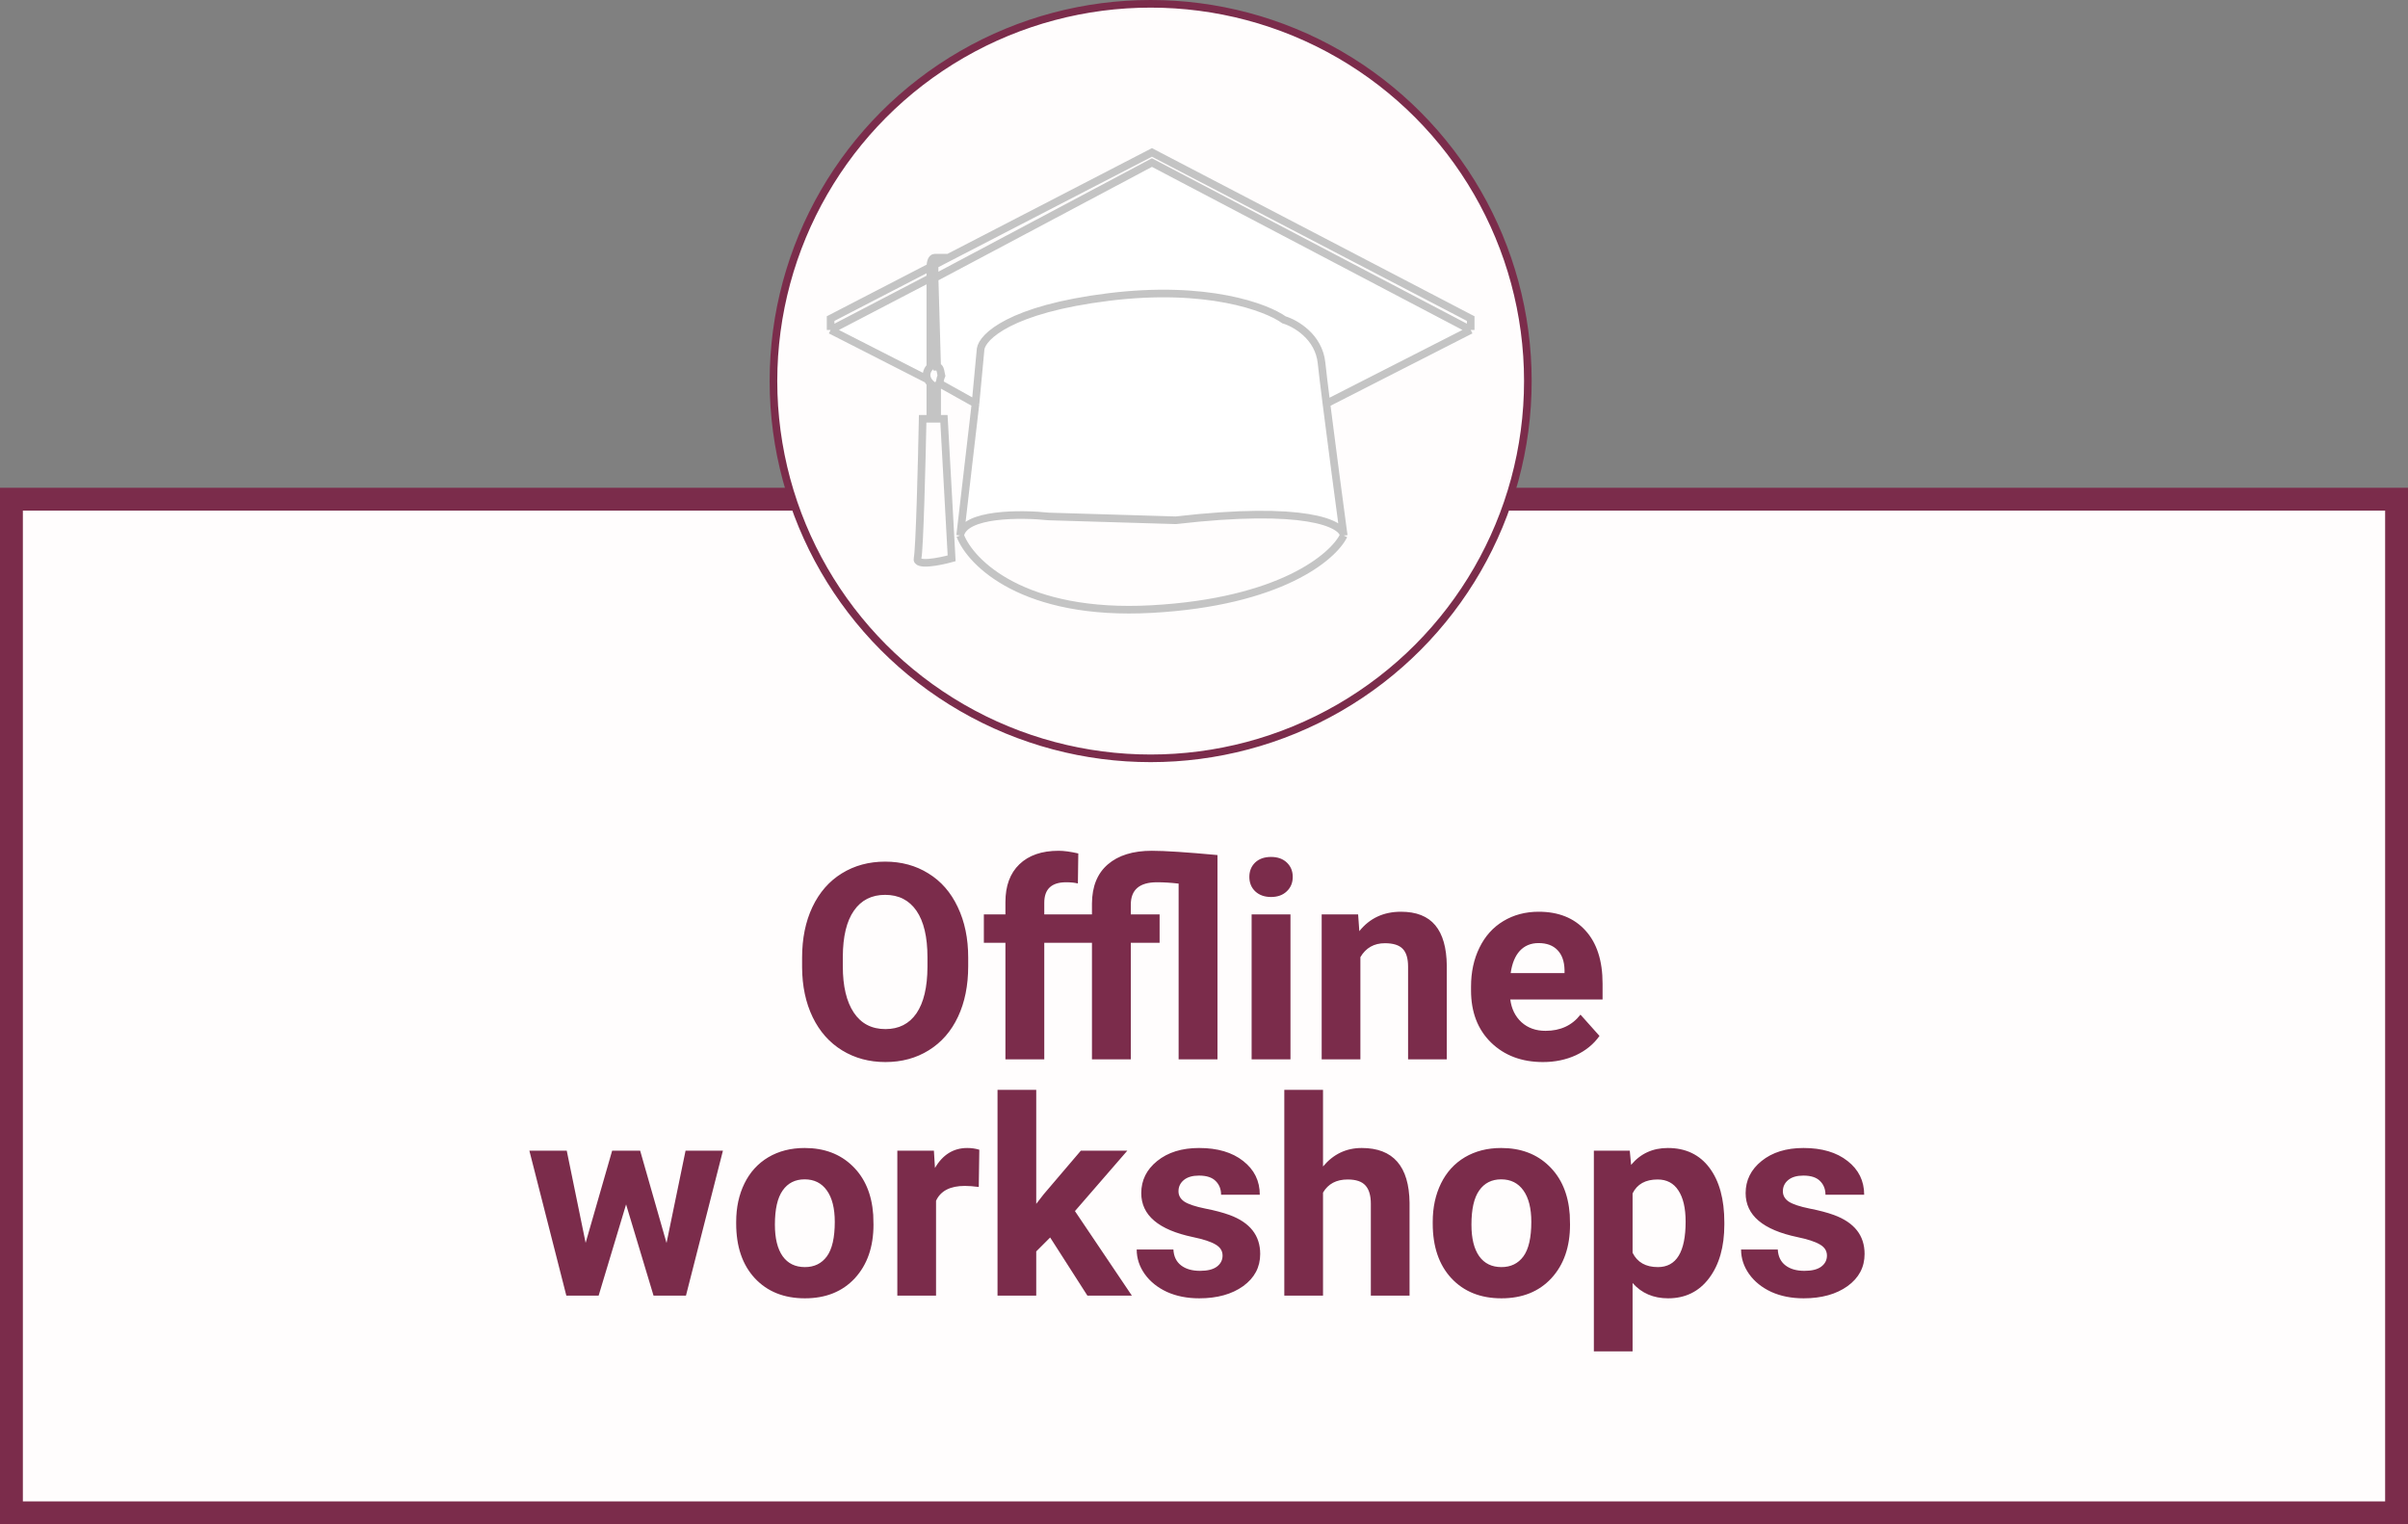 <?xml version="1.0" encoding="UTF-8"?> <svg xmlns="http://www.w3.org/2000/svg" width="316" height="200" viewBox="0 0 316 200" fill="none"><rect x="0" y="0" width="316" height="200" fill="#808080" stroke="none"/> <rect x="1.5" y="65.5" width="313" height="133" fill="#FFFDFD" stroke="#7B2C4B" stroke-width="3"></rect> <path d="M127.055 126.783C127.055 129.303 126.609 131.512 125.719 133.41C124.828 135.309 123.551 136.773 121.887 137.805C120.234 138.836 118.336 139.352 116.191 139.352C114.07 139.352 112.178 138.842 110.514 137.822C108.85 136.803 107.561 135.35 106.646 133.463C105.732 131.564 105.27 129.385 105.258 126.924V125.658C105.258 123.139 105.709 120.924 106.611 119.014C107.525 117.092 108.809 115.621 110.461 114.602C112.125 113.57 114.023 113.055 116.156 113.055C118.289 113.055 120.182 113.57 121.834 114.602C123.498 115.621 124.781 117.092 125.684 119.014C126.598 120.924 127.055 123.133 127.055 125.641V126.783ZM121.711 125.623C121.711 122.939 121.23 120.9 120.27 119.506C119.309 118.111 117.938 117.414 116.156 117.414C114.387 117.414 113.021 118.105 112.061 119.488C111.1 120.859 110.613 122.875 110.602 125.535V126.783C110.602 129.396 111.082 131.424 112.043 132.865C113.004 134.307 114.387 135.027 116.191 135.027C117.961 135.027 119.32 134.336 120.27 132.953C121.219 131.559 121.699 129.531 121.711 126.871V125.623ZM131.941 139V123.707H129.111V119.98H131.941V118.363C131.941 116.23 132.551 114.578 133.77 113.406C135 112.223 136.717 111.631 138.92 111.631C139.623 111.631 140.484 111.748 141.504 111.982L141.451 115.92C141.029 115.814 140.514 115.762 139.904 115.762C137.994 115.762 137.039 116.658 137.039 118.451V119.98H143.297V118.557C143.309 116.318 144 114.607 145.371 113.424C146.754 112.229 148.682 111.631 151.154 111.631C152.842 111.631 155.713 111.818 159.768 112.193V139H154.67V115.938C153.662 115.82 152.719 115.762 151.84 115.762C149.543 115.762 148.395 116.74 148.395 118.697V119.98H152.174V123.707H148.395V139H143.297V123.707H137.039V139H131.941ZM169.348 139H164.25V119.98H169.348V139ZM163.951 115.059C163.951 114.297 164.203 113.67 164.707 113.178C165.223 112.686 165.92 112.439 166.799 112.439C167.666 112.439 168.357 112.686 168.873 113.178C169.389 113.67 169.646 114.297 169.646 115.059C169.646 115.832 169.383 116.465 168.855 116.957C168.34 117.449 167.654 117.695 166.799 117.695C165.943 117.695 165.252 117.449 164.725 116.957C164.209 116.465 163.951 115.832 163.951 115.059ZM178.225 119.98L178.383 122.178C179.742 120.479 181.564 119.629 183.85 119.629C185.865 119.629 187.365 120.221 188.35 121.404C189.334 122.588 189.838 124.357 189.861 126.713V139H184.781V126.836C184.781 125.758 184.547 124.979 184.078 124.498C183.609 124.006 182.83 123.76 181.74 123.76C180.311 123.76 179.238 124.369 178.523 125.588V139H173.443V119.98H178.225ZM202.482 139.352C199.693 139.352 197.42 138.496 195.662 136.785C193.916 135.074 193.043 132.795 193.043 129.947V129.455C193.043 127.545 193.412 125.84 194.15 124.34C194.889 122.828 195.932 121.668 197.279 120.859C198.639 120.039 200.186 119.629 201.92 119.629C204.521 119.629 206.566 120.449 208.055 122.09C209.555 123.73 210.305 126.057 210.305 129.068V131.143H198.193C198.357 132.385 198.85 133.381 199.67 134.131C200.502 134.881 201.551 135.256 202.816 135.256C204.773 135.256 206.303 134.547 207.404 133.129L209.9 135.924C209.139 137.002 208.107 137.846 206.807 138.455C205.506 139.053 204.064 139.352 202.482 139.352ZM201.902 123.742C200.895 123.742 200.074 124.082 199.441 124.762C198.82 125.441 198.422 126.414 198.246 127.68H205.312V127.275C205.289 126.15 204.984 125.283 204.398 124.674C203.812 124.053 202.98 123.742 201.902 123.742ZM87.469 163.092L89.965 150.98H94.869L90.018 170H85.764L82.16 158.029L78.557 170H74.32L69.469 150.98H74.373L76.852 163.074L80.332 150.98H84.006L87.469 163.092ZM96.609 160.314C96.609 158.428 96.973 156.746 97.699 155.27C98.426 153.793 99.469 152.65 100.828 151.842C102.199 151.033 103.787 150.629 105.592 150.629C108.158 150.629 110.25 151.414 111.867 152.984C113.496 154.555 114.404 156.688 114.592 159.383L114.627 160.684C114.627 163.602 113.812 165.945 112.184 167.715C110.555 169.473 108.369 170.352 105.627 170.352C102.885 170.352 100.693 169.473 99.053 167.715C97.424 165.957 96.609 163.566 96.609 160.543V160.314ZM101.689 160.684C101.689 162.488 102.029 163.871 102.709 164.832C103.389 165.781 104.361 166.256 105.627 166.256C106.857 166.256 107.818 165.787 108.51 164.85C109.201 163.9 109.547 162.389 109.547 160.314C109.547 158.545 109.201 157.174 108.51 156.201C107.818 155.229 106.846 154.742 105.592 154.742C104.35 154.742 103.389 155.229 102.709 156.201C102.029 157.162 101.689 158.656 101.689 160.684ZM128.443 155.744C127.752 155.65 127.143 155.604 126.615 155.604C124.693 155.604 123.434 156.254 122.836 157.555V170H117.756V150.98H122.555L122.695 153.248C123.715 151.502 125.127 150.629 126.932 150.629C127.494 150.629 128.021 150.705 128.514 150.857L128.443 155.744ZM137.812 162.371L135.984 164.199V170H130.904V143H135.984V157.959L136.969 156.693L141.838 150.98H147.938L141.064 158.908L148.535 170H142.699L137.812 162.371ZM160.436 164.744C160.436 164.123 160.125 163.637 159.504 163.285C158.895 162.922 157.91 162.6 156.551 162.318C152.027 161.369 149.766 159.447 149.766 156.553C149.766 154.865 150.463 153.459 151.857 152.334C153.264 151.197 155.098 150.629 157.359 150.629C159.773 150.629 161.701 151.197 163.143 152.334C164.596 153.471 165.322 154.947 165.322 156.764H160.242C160.242 156.037 160.008 155.439 159.539 154.971C159.07 154.49 158.338 154.25 157.342 154.25C156.486 154.25 155.824 154.443 155.355 154.83C154.887 155.217 154.652 155.709 154.652 156.307C154.652 156.869 154.916 157.326 155.443 157.678C155.982 158.018 156.885 158.316 158.15 158.574C159.416 158.82 160.482 159.102 161.35 159.418C164.033 160.402 165.375 162.107 165.375 164.533C165.375 166.268 164.631 167.674 163.143 168.752C161.654 169.818 159.732 170.352 157.377 170.352C155.783 170.352 154.365 170.07 153.123 169.508C151.893 168.934 150.926 168.154 150.223 167.17C149.52 166.174 149.168 165.102 149.168 163.953H153.984C154.031 164.855 154.365 165.547 154.986 166.027C155.607 166.508 156.439 166.748 157.482 166.748C158.455 166.748 159.188 166.566 159.68 166.203C160.184 165.828 160.436 165.342 160.436 164.744ZM173.619 153.055C174.967 151.438 176.66 150.629 178.699 150.629C182.824 150.629 184.916 153.025 184.975 157.818V170H179.895V157.959C179.895 156.869 179.66 156.066 179.191 155.551C178.723 155.023 177.943 154.76 176.854 154.76C175.365 154.76 174.287 155.334 173.619 156.482V170H168.539V143H173.619V153.055ZM188.016 160.314C188.016 158.428 188.379 156.746 189.105 155.27C189.832 153.793 190.875 152.65 192.234 151.842C193.605 151.033 195.193 150.629 196.998 150.629C199.564 150.629 201.656 151.414 203.273 152.984C204.902 154.555 205.811 156.688 205.998 159.383L206.033 160.684C206.033 163.602 205.219 165.945 203.59 167.715C201.961 169.473 199.775 170.352 197.033 170.352C194.291 170.352 192.1 169.473 190.459 167.715C188.83 165.957 188.016 163.566 188.016 160.543V160.314ZM193.096 160.684C193.096 162.488 193.436 163.871 194.115 164.832C194.795 165.781 195.768 166.256 197.033 166.256C198.264 166.256 199.225 165.787 199.916 164.85C200.607 163.9 200.953 162.389 200.953 160.314C200.953 158.545 200.607 157.174 199.916 156.201C199.225 155.229 198.252 154.742 196.998 154.742C195.756 154.742 194.795 155.229 194.115 156.201C193.436 157.162 193.096 158.656 193.096 160.684ZM226.283 160.666C226.283 163.596 225.615 165.945 224.279 167.715C222.955 169.473 221.162 170.352 218.9 170.352C216.979 170.352 215.426 169.684 214.242 168.348V177.312H209.162V150.98H213.873L214.049 152.844C215.279 151.367 216.885 150.629 218.865 150.629C221.209 150.629 223.031 151.496 224.332 153.23C225.633 154.965 226.283 157.355 226.283 160.402V160.666ZM221.203 160.297C221.203 158.527 220.887 157.162 220.254 156.201C219.633 155.24 218.725 154.76 217.529 154.76C215.936 154.76 214.84 155.369 214.242 156.588V164.375C214.863 165.629 215.971 166.256 217.564 166.256C219.99 166.256 221.203 164.27 221.203 160.297ZM239.748 164.744C239.748 164.123 239.438 163.637 238.816 163.285C238.207 162.922 237.223 162.6 235.863 162.318C231.34 161.369 229.078 159.447 229.078 156.553C229.078 154.865 229.775 153.459 231.17 152.334C232.576 151.197 234.41 150.629 236.672 150.629C239.086 150.629 241.014 151.197 242.455 152.334C243.908 153.471 244.635 154.947 244.635 156.764H239.555C239.555 156.037 239.32 155.439 238.852 154.971C238.383 154.49 237.65 154.25 236.654 154.25C235.799 154.25 235.137 154.443 234.668 154.83C234.199 155.217 233.965 155.709 233.965 156.307C233.965 156.869 234.229 157.326 234.756 157.678C235.295 158.018 236.197 158.316 237.463 158.574C238.729 158.82 239.795 159.102 240.662 159.418C243.346 160.402 244.688 162.107 244.688 164.533C244.688 166.268 243.943 167.674 242.455 168.752C240.967 169.818 239.045 170.352 236.689 170.352C235.096 170.352 233.678 170.07 232.436 169.508C231.205 168.934 230.238 168.154 229.535 167.17C228.832 166.174 228.48 165.102 228.48 163.953H233.297C233.344 164.855 233.678 165.547 234.299 166.027C234.92 166.508 235.752 166.748 236.795 166.748C237.768 166.748 238.5 166.566 238.992 166.203C239.496 165.828 239.748 165.342 239.748 164.744Z" fill="#7B2C4B"></path> <circle cx="151" cy="50" r="49.5" fill="#FFFDFD" stroke="#7B2C4B"></circle> <path fill-rule="evenodd" clip-rule="evenodd" d="M121.731 49.791L109 43.3L122.087 36.482V48.127C121.781 48.4 121.376 49.052 121.731 49.791ZM176.333 70.249L176.327 70.208C176.329 70.218 176.33 70.227 176.331 70.237L176.333 70.249Z" fill="white"></path> <path d="M128.015 52.953L126.001 70.262C126.538 67.333 133.98 67.377 137.634 67.766L154.3 68.265C171.363 66.292 176.073 68.705 176.327 70.208C175.754 65.943 174.745 58.342 174.065 52.953C173.769 50.604 173.534 48.675 173.426 47.628C173.068 44.166 169.996 42.413 168.505 41.969C166.193 40.305 158.349 37.375 145.463 38.973C132.578 40.571 128.909 44.188 128.686 45.797L128.015 52.953Z" fill="white"></path> <path d="M193 43.3L151.168 21.331L122.646 36.482L122.981 48.127C123.331 48.127 123.407 48.568 123.478 48.972C123.497 49.085 123.516 49.195 123.541 49.292C123.422 49.556 123.39 49.751 123.364 49.913C123.34 50.057 123.321 50.175 123.249 50.291L128.015 52.953L128.686 45.797C128.909 44.188 132.578 40.571 145.463 38.973C158.349 37.375 166.193 40.305 168.505 41.969C169.996 42.413 173.068 44.166 173.426 47.628C173.534 48.675 173.769 50.604 174.065 52.953L193 43.3Z" fill="white"></path> <path d="M109 43.3V41.803L122.087 35.036M109 43.3L122.087 36.482M109 43.3L121.731 49.791M193 43.3L151.168 21.331L122.646 36.482M193 43.3V41.803L151.168 20L124.451 33.814M193 43.3L174.065 52.953M122.087 35.036V36.482M122.087 35.036C122.087 34.629 122.198 33.814 122.646 33.814M122.646 36.482V34.747L124.451 33.814M122.646 36.482L122.981 48.127C123.331 48.127 123.407 48.568 123.478 48.972C123.497 49.085 123.516 49.195 123.541 49.292C123.422 49.556 123.39 49.751 123.364 49.913C123.34 50.057 123.321 50.175 123.249 50.291M122.087 36.482V48.127C121.781 48.4 121.376 49.052 121.731 49.791M122.087 50.291V54.95M122.087 50.291C122.46 50.679 122.756 50.715 122.981 50.575M122.087 50.291C121.925 50.122 121.809 49.954 121.731 49.791M122.646 33.814C123.093 33.814 124.036 33.814 124.451 33.814M122.646 33.814H124.451M122.087 54.95H122.981M122.087 54.95H121.08C120.968 60.609 120.677 72.193 120.409 73.258C120.14 74.323 123.28 73.702 124.883 73.258L123.876 54.95H122.981M122.981 54.95V50.575M122.981 50.575C123.085 50.511 123.174 50.411 123.249 50.291M123.249 50.291L128.015 52.953M128.015 52.953L126.001 70.262M128.015 52.953L128.686 45.797C128.909 44.188 132.578 40.571 145.463 38.973C158.349 37.375 166.193 40.305 168.505 41.969C169.996 42.413 173.068 44.166 173.426 47.628C173.534 48.675 173.769 50.604 174.065 52.953M126.001 70.262C126.538 67.333 133.98 67.377 137.634 67.766L154.3 68.265C171.363 66.292 176.073 68.705 176.327 70.208M126.001 70.262C127.381 73.868 134.345 80.847 151.168 79.915C167.99 78.983 174.955 73.091 176.334 70.262M176.334 70.262C176.334 70.258 176.333 70.254 176.333 70.249M176.334 70.262L176.333 70.249M174.065 52.953C174.745 58.342 175.754 65.943 176.327 70.208M176.327 70.208C176.329 70.218 176.33 70.227 176.331 70.237M176.327 70.208L176.333 70.249M176.327 70.208C176.329 70.222 176.331 70.236 176.333 70.249M176.331 70.237C176.332 70.241 176.332 70.245 176.333 70.249M176.331 70.237L176.333 70.249" stroke="#C4C4C4"></path> </svg> 